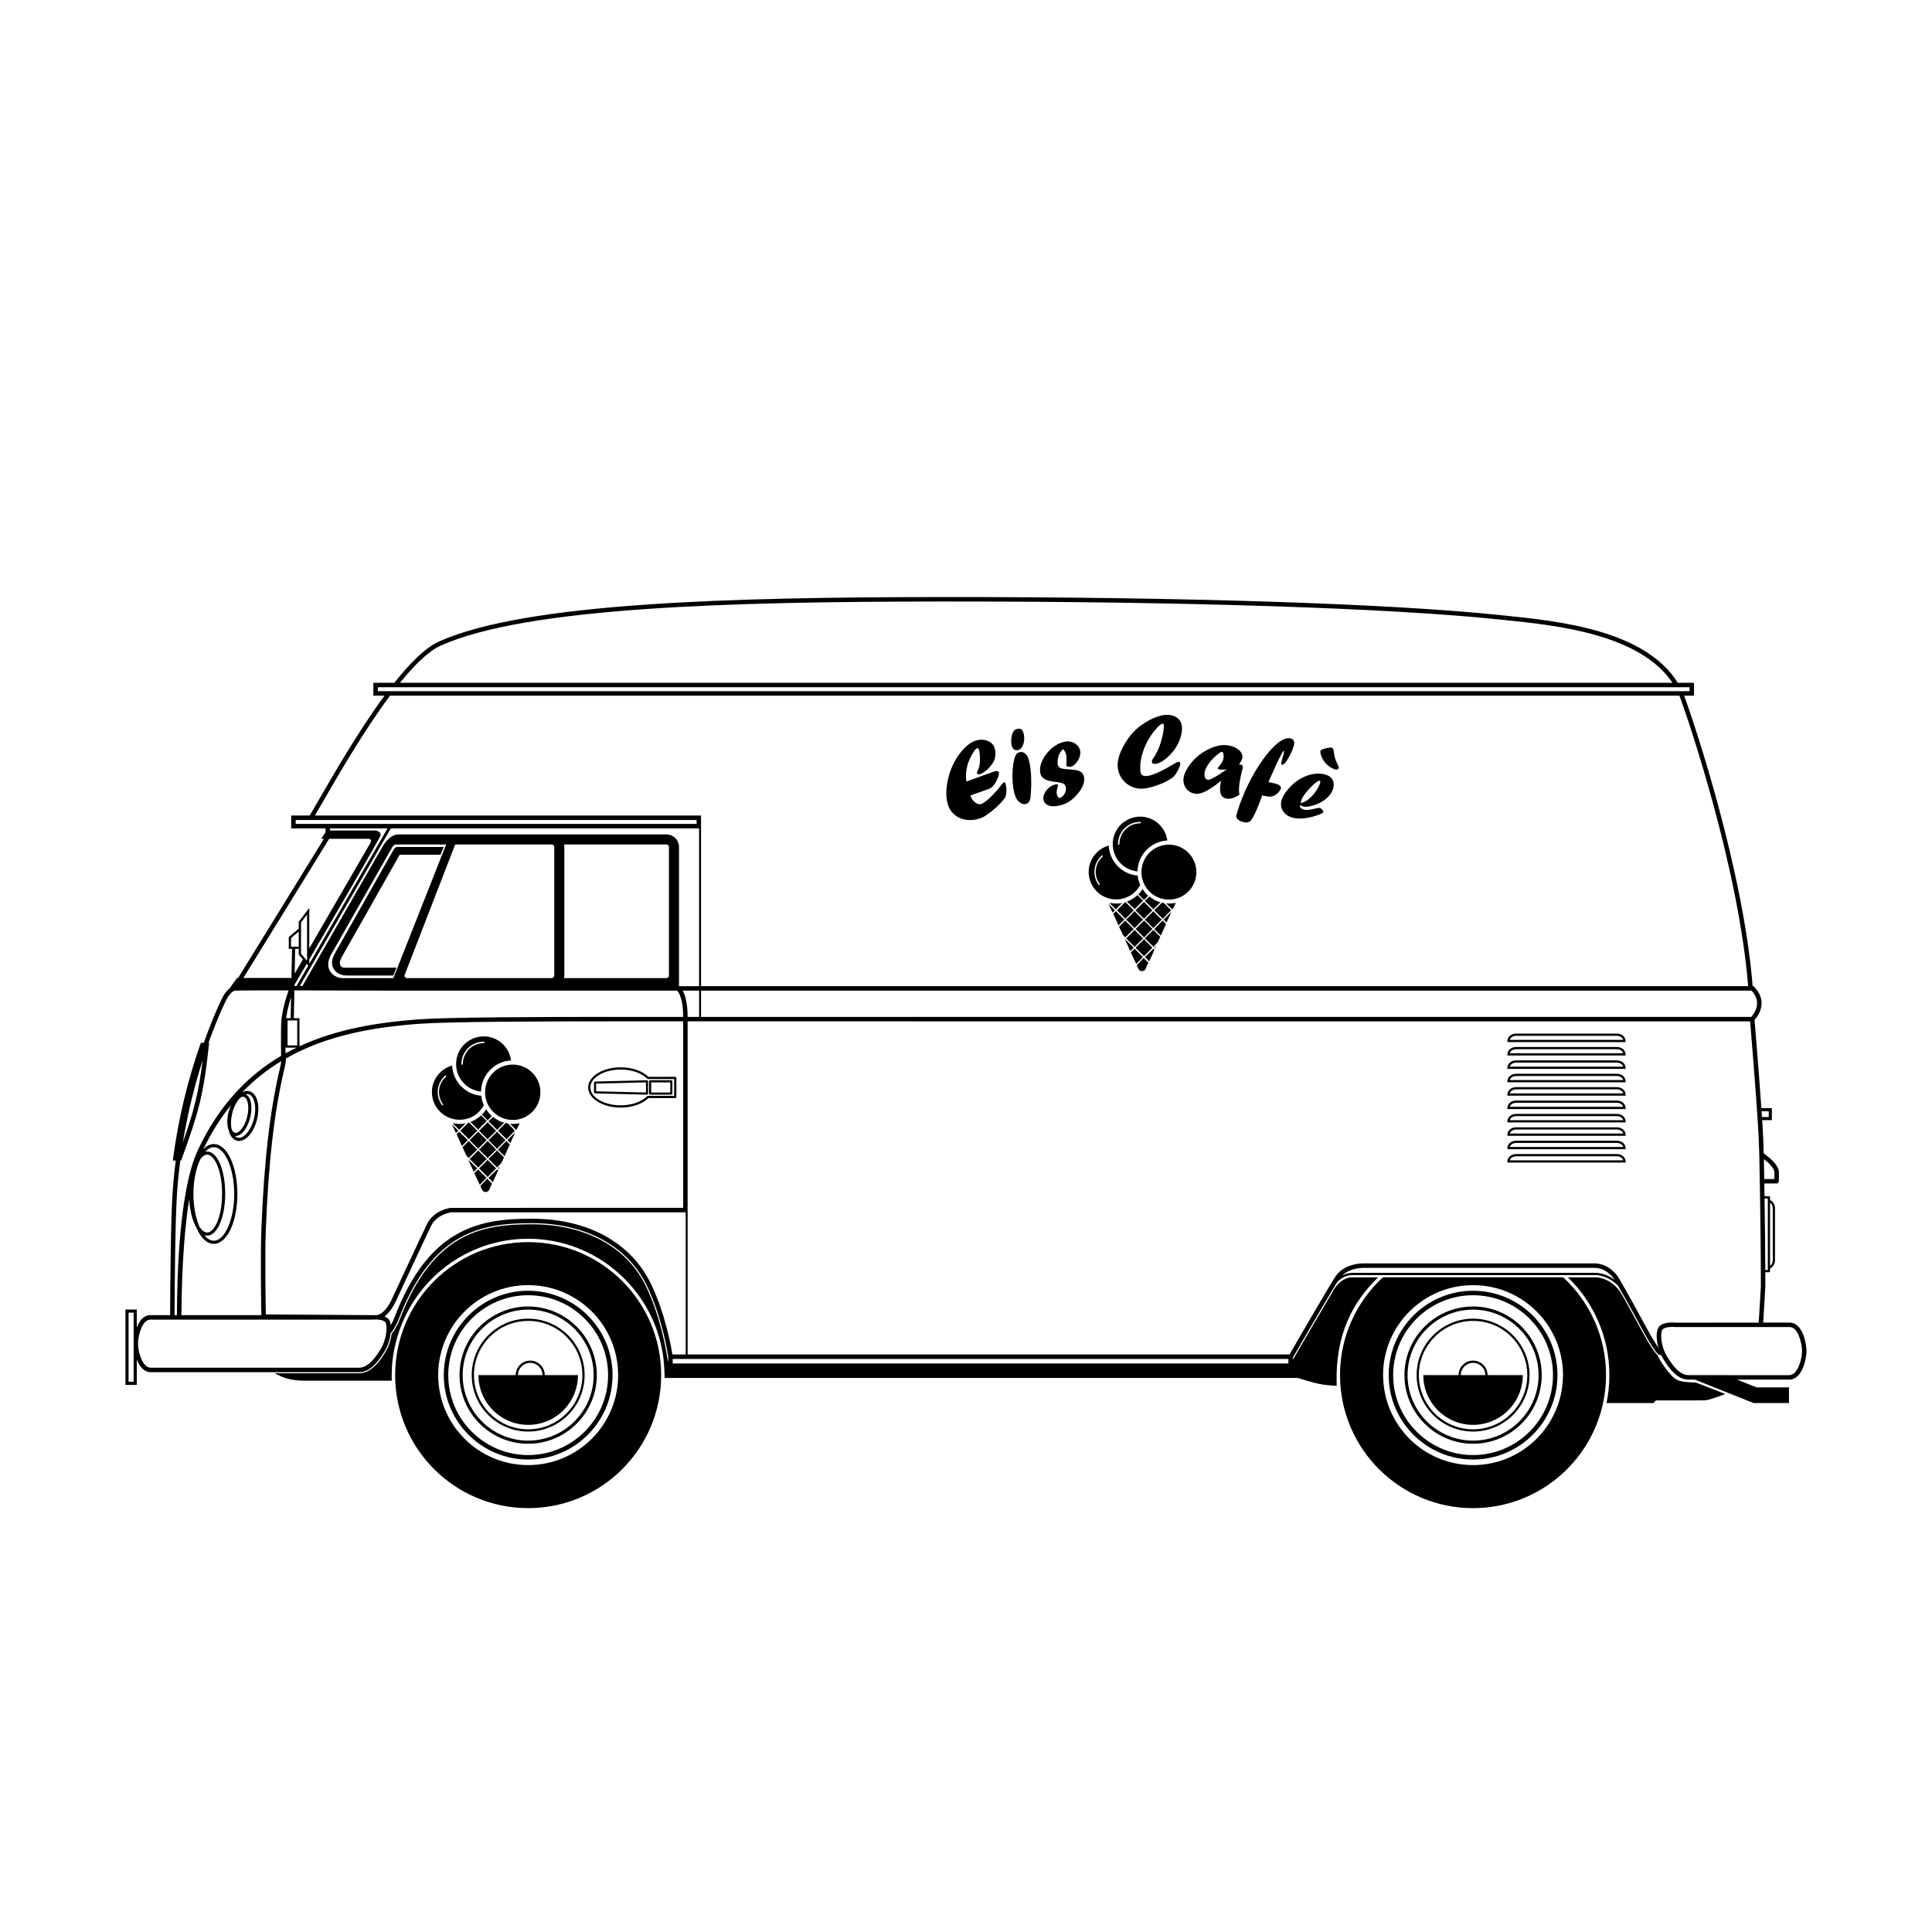 <?xml version="1.0" encoding="UTF-8"?>
<!-- The Best Svg Icon site in the world: iconSvg.co, Visit us! https://iconsvg.co -->
<svg fill="#000000" width="800px" height="800px" version="1.1" viewBox="144 144 512 512" xmlns="http://www.w3.org/2000/svg">
 <g>
  <path d="m315.66 430.36c-0.055-0.051-0.125-0.066-0.199-0.078l-13.773 0.336c-0.152 0.004-0.27 0.125-0.27 0.277v2.586c0 0.152 0.121 0.273 0.27 0.277l13.773 0.336h0.008c0.074 0 0.141-0.027 0.191-0.078 0.055-0.051 0.082-0.125 0.082-0.199v-3.258c0-0.078-0.031-0.148-0.082-0.199zm-0.469 3.172-13.223-0.324v-2.047l13.223-0.324z"/>
  <path d="m321.91 430.27h-5.629c-0.156 0-0.281 0.125-0.281 0.281v3.258c0 0.156 0.125 0.281 0.281 0.281h5.629c0.156 0 0.281-0.125 0.281-0.281v-3.258c0-0.152-0.125-0.281-0.281-0.281zm-0.281 3.262h-5.062v-2.695h5.062z"/>
  <path d="m322.95 429.37h-7.121c-1.562-1.555-4.356-2.519-7.332-2.519-4.758 0-8.629 2.394-8.629 5.336s3.871 5.336 8.629 5.336c2.981 0 5.773-0.965 7.332-2.519h7.121c0.164 0 0.297-0.133 0.297-0.297v-5.039c0-0.164-0.133-0.297-0.297-0.297zm-0.297 5.039h-6.949c-0.082 0-0.16 0.031-0.215 0.09-1.434 1.496-4.113 2.426-6.992 2.426-4.43 0-8.035-2.125-8.035-4.742 0-2.613 3.606-4.742 8.035-4.742 2.879 0 5.559 0.93 6.992 2.43 0.059 0.059 0.133 0.09 0.215 0.09h6.949z"/>
  <path d="m534.38 530.79c-12.328 0-22.363-10.031-22.363-22.363s10.035-22.363 22.363-22.363c12.332 0 22.363 10.035 22.363 22.363 0 12.332-10.031 22.363-22.363 22.363zm0-43.543c-11.676 0-21.18 9.5-21.18 21.18s9.504 21.18 21.18 21.18c11.68 0 21.18-9.5 21.18-21.18s-9.5-21.18-21.18-21.18z"/>
  <path d="m534.38 526.61c-10.027 0-18.188-8.16-18.188-18.188s8.16-18.188 18.188-18.188c10.031 0 18.188 8.16 18.188 18.188s-8.156 18.188-18.188 18.188zm0-35.543c-9.57 0-17.359 7.785-17.359 17.355s7.785 17.359 17.359 17.359c9.57 0 17.359-7.785 17.359-17.359 0-9.57-7.789-17.355-17.359-17.355z"/>
  <path d="m534.38 523.38c-8.246 0-14.961-6.711-14.961-14.961 0-8.246 6.711-14.961 14.961-14.961s14.961 6.711 14.961 14.961-6.711 14.961-14.961 14.961zm0-29.328c-7.922 0-14.367 6.445-14.367 14.367s6.445 14.367 14.367 14.367 14.367-6.445 14.367-14.367-6.445-14.367-14.367-14.367z"/>
  <path d="m283.97 473.17c-19.469 0-35.25 15.781-35.25 35.25s15.781 35.25 35.25 35.25 35.25-15.781 35.25-35.25c0.004-19.469-15.777-35.25-35.25-35.25zm0 59.094c-13.168 0-23.844-10.676-23.844-23.844s10.676-23.844 23.844-23.844 23.844 10.676 23.844 23.844c0.004 13.168-10.672 23.844-23.844 23.844z"/>
  <path d="m283.97 530.79c-12.328 0-22.363-10.035-22.363-22.363 0-12.332 10.035-22.363 22.363-22.363 12.332 0 22.363 10.031 22.363 22.363 0.004 12.332-10.027 22.363-22.363 22.363zm0-43.543c-11.676 0-21.18 9.5-21.18 21.18s9.504 21.18 21.18 21.18c11.68 0 21.18-9.5 21.18-21.18s-9.496-21.18-21.18-21.18z"/>
  <path d="m283.97 526.61c-10.027 0-18.188-8.16-18.188-18.188s8.16-18.188 18.188-18.188c10.031 0 18.188 8.16 18.188 18.188 0.004 10.027-8.156 18.188-18.188 18.188zm0-35.547c-9.57 0-17.359 7.785-17.359 17.359 0 9.57 7.785 17.359 17.359 17.359 9.57 0 17.359-7.785 17.359-17.359 0-9.57-7.785-17.359-17.359-17.359z"/>
  <path d="m283.97 523.38c-8.246 0-14.961-6.711-14.961-14.961s6.711-14.961 14.961-14.961 14.961 6.711 14.961 14.961c0 8.246-6.707 14.961-14.961 14.961zm0-29.328c-7.922 0-14.367 6.445-14.367 14.367s6.445 14.367 14.367 14.367 14.367-6.445 14.367-14.367-6.441-14.367-14.367-14.367z"/>
  <path d="m558.25 482.5h-47.762c-6.988 6.441-11.371 15.668-11.371 25.922 0 0.16 0.008 0.316 0.012 0.473 0.254 19.25 15.93 34.777 35.238 34.777 16.934 0 31.074-11.945 34.469-27.863 0.508-2.383 0.781-4.852 0.781-7.387 0.004-10.254-4.375-19.48-11.367-25.922zm-23.879 49.766c-13.012 0-23.566-10.422-23.82-23.371-0.004-0.16-0.023-0.312-0.023-0.473 0-13.168 10.676-23.844 23.844-23.844s23.844 10.676 23.844 23.844c0 0.16-0.02 0.316-0.023 0.473-0.254 12.949-10.809 23.371-23.82 23.371z"/>
  <path d="m593.47 510.4s-3.457-0.047-4.742-0.594c-1.281-0.543-2.023-1.625-2.023-1.625-1.055-1.074-1.953-2.406-2.758-3.727-0.234-0.383-0.453-0.812-0.676-1.34-0.684-0.562-1.945-2.293-4.805-7.598-0.984-1.832-1.895-3.488-2.711-4.961l-0.113-0.207c-0.863-1.59-1.445-2.598-1.879-3.352l-0.457-0.777c-2.664-3.59-6.027-3.707-6.172-3.707h-7.625c6.773 6.574 10.996 15.762 10.996 25.922 0 2.531-0.266 5-0.762 7.387h12.414l0.691-0.691h3.852v-0.012c2.957 0.012 8.141 0.023 9.082-0.008 1.332-0.047 5.43-1.688 5.43-1.688z"/>
  <path d="m406.09 353.06-4.91 1.746 0.121 0.336c0.234 0.652 0.637 1.18 1.207 1.574 0.566 0.398 1.082 0.512 1.539 0.348 0.465-0.168 1.074-0.582 1.836-1.242 0.758-0.66 1.586-1.508 2.484-2.555l0.367-0.453c0.258-0.297 0.43-0.508 0.516-0.641 0.406-0.523 0.68-0.809 0.816-0.855 0.16-0.059 0.293 0.059 0.402 0.355 0.117 0.324 0.191 0.711 0.223 1.164s0.027 0.902-0.016 1.348-0.125 0.781-0.242 1.008c-0.344 0.641-1.035 1.453-2.082 2.438-1.039 0.984-2.144 1.859-3.301 2.621-0.402 0.246-0.773 0.434-1.133 0.562-1.227 0.445-2.438 0.602-3.637 0.469-1.195-0.129-2.231-0.527-3.102-1.191-0.875-0.668-1.504-1.531-1.891-2.598-0.316-0.875-0.484-1.91-0.5-3.102-0.016-1.191 0.121-2.43 0.402-3.723s0.684-2.519 1.207-3.68c0.457-1.016 1.016-1.992 1.691-2.93 0.672-0.938 1.371-1.727 2.098-2.363s1.445-1.086 2.152-1.34c1.109-0.402 2.176-0.43 3.195-0.086 1.02 0.344 1.695 0.965 2.019 1.859 0.141 0.395 0.223 0.848 0.25 1.367 0.023 0.52-0.02 0.992-0.133 1.43-0.117 0.469-0.355 0.969-0.719 1.504s-0.805 1.047-1.332 1.531c-0.637 0.562-1.219 0.941-1.746 1.133s-0.836 0.156-0.934-0.102c-0.055-0.152 0.008-0.441 0.184-0.871 0.219-0.402 0.387-0.91 0.5-1.516 0.094-0.633 0.121-1.344 0.074-2.141-0.043-0.793-0.137-1.391-0.285-1.797-0.121-0.332-0.277-0.461-0.473-0.391-0.316 0.113-0.754 0.664-1.32 1.648-0.566 0.984-0.965 1.898-1.195 2.742-0.223 0.789-0.359 1.559-0.41 2.312-0.055 0.754-0.016 1.461 0.113 2.125l7.172-2.594c0.785-0.285 1.254-0.227 1.402 0.176 0.137 0.375-0.082 1.148-0.652 2.316-0.582 1.109-1.234 1.793-1.961 2.055z"/>
  <path d="m413.81 342.77c-0.871 0.199-1.441-0.207-1.707-1.223-0.133-0.508-0.16-1.125-0.082-1.863 0.078-0.734 0.234-1.305 0.473-1.711 0.121-0.219 0.254-0.387 0.406-0.504s0.359-0.211 0.625-0.281c0.461-0.121 0.828-0.098 1.105 0.074 0.273 0.168 0.48 0.516 0.621 1.043 0.172 0.652 0.219 1.305 0.148 1.945-0.074 0.645-0.25 1.199-0.531 1.66-0.281 0.465-0.621 0.746-1.02 0.848zm1.977 14.32c-0.422 0.082-0.848-0.008-1.281-0.27-0.434-0.277-0.781-0.613-1.035-1.004s-0.469-0.93-0.652-1.609c-0.398-1.52-0.562-3.309-0.496-5.371 0.066-2.059 0.348-3.613 0.84-4.656 0.191-0.434 0.543-0.719 1.047-0.848 0.535-0.141 1.031-0.008 1.484 0.395 0.453 0.402 0.785 1 0.992 1.793 0.305 1.168 0.496 2.586 0.57 4.242 0.074 1.66 0.031 3.414-0.137 5.269-0.059 0.742-0.234 1.285-0.52 1.613-0.203 0.211-0.465 0.359-0.781 0.441z"/>
  <path d="m424.71 355.51c0.547-0.125 1.004-0.488 1.367-1.078 0.363-0.594 0.492-1.188 0.383-1.789-0.074-0.414-0.27-0.715-0.582-0.91-0.344-0.238-1.047-0.41-2.109-0.508-1.57-0.164-2.625-0.473-3.168-0.93-0.5-0.355-0.805-0.836-0.91-1.434-0.191-1.078 0.004-2.227 0.594-3.445s1.434-2.281 2.531-3.188c1.094-0.906 2.262-1.469 3.5-1.691 0.598-0.109 1.188-0.066 1.762 0.121s1.059 0.484 1.453 0.895c0.391 0.406 0.637 0.887 0.734 1.43 0.094 0.535 0.023 1.117-0.211 1.75-0.234 0.633-0.574 1.184-1.02 1.652-0.441 0.469-0.895 0.746-1.355 0.828-0.262 0.047-0.496 0.031-0.711-0.047-0.215-0.078-0.332-0.184-0.355-0.312-0.023-0.133-0.02-0.328 0.008-0.598 0.062-0.844 0.039-1.562-0.066-2.164-0.105-0.59-0.383-1.117-0.832-1.578-0.402 0.398-0.656 0.707-0.766 0.918-0.281 0.477-0.477 0.992-0.578 1.555-0.121 0.574-0.137 1.098-0.055 1.574 0.059 0.336 0.184 0.594 0.375 0.766 0.191 0.172 0.473 0.297 0.852 0.375 0.375 0.078 0.938 0.137 1.68 0.18 1.242 0.078 2.133 0.211 2.664 0.395 0.125 0.047 0.324 0.152 0.594 0.316 0.422 0.32 0.691 0.785 0.801 1.395 0.117 0.648 0.031 1.336-0.254 2.07-0.285 0.734-0.785 1.527-1.504 2.379-0.766 0.918-1.562 1.625-2.394 2.109-0.832 0.488-1.785 0.828-2.863 1.02-1.043 0.188-1.895 0.125-2.562-0.18-0.668-0.309-1.066-0.816-1.195-1.527-0.09-0.508 0.016-1.055 0.316-1.645 0.301-0.59 0.715-1.102 1.242-1.535 0.527-0.434 1.074-0.699 1.633-0.801 0.422-0.074 0.652-0.02 0.684 0.168 0.016 0.094-0.02 0.258-0.098 0.496-0.25 0.723-0.324 1.359-0.223 1.91 0.074 0.406 0.285 0.754 0.641 1.059z"/>
  <path d="m450.93 342.64c0.398-0.941 0.742-2 1.035-3.18 0.293-1.18 0.453-2.152 0.473-2.922 0.016-0.504-0.098-0.762-0.336-0.766-0.219-0.008-0.625 0.273-1.223 0.836-0.895 0.91-1.691 1.961-2.402 3.156-0.707 1.195-1.262 2.422-1.656 3.68-0.398 1.258-0.613 2.488-0.645 3.695-0.023 0.953 0.059 1.605 0.254 1.965 0.195 0.359 0.574 0.543 1.148 0.559 0.496 0.012 1.113-0.105 1.852-0.363 1.676-0.613 3.449-1.5 5.332-2.668 0.832-0.5 1.359-0.75 1.578-0.742 0.312 0.008 0.465 0.168 0.457 0.484l-0.004 0.027c-0.059 0.426-0.219 0.91-0.48 1.445-0.523 1.035-0.969 1.707-1.344 2.019-0.621 0.527-1.473 1.035-2.551 1.531-1.074 0.492-2.172 0.895-3.297 1.195-1.125 0.301-2.062 0.445-2.812 0.422-0.863-0.023-1.68-0.211-2.441-0.559-0.762-0.348-1.422-0.82-1.977-1.406-0.555-0.586-0.984-1.266-1.285-2.035-0.305-0.77-0.441-1.59-0.418-2.453 0.02-0.656 0.141-1.363 0.371-2.125 0.23-0.762 0.555-1.555 0.98-2.379 0.422-0.824 0.898-1.598 1.422-2.32 0.309-0.43 0.625-0.84 0.957-1.23 0.332-0.391 0.691-0.77 1.086-1.141s0.828-0.727 1.293-1.066c0.469-0.34 0.895-0.625 1.281-0.863 0.68-0.43 1.379-0.801 2.102-1.113 0.723-0.312 1.391-0.543 2.004-0.688 0.613-0.145 1.172-0.211 1.68-0.199 1.246 0.035 2.211 0.387 2.898 1.051 0.684 0.668 1.012 1.57 0.984 2.715-0.031 1.199-0.363 2.445-0.988 3.738-0.625 1.293-1.445 2.414-2.449 3.367-0.695 0.676-1.383 1.207-2.059 1.586-0.68 0.383-1.285 0.566-1.816 0.551-0.465-0.012-0.691-0.242-0.68-0.691 0.004-0.207 0.141-0.496 0.41-0.863 0.379-0.5 0.801-1.25 1.266-2.25z"/>
  <path d="m467.61 350.95-0.008 0.055-0.047-0.066c-1.055 0.867-2 1.562-2.84 2.086-0.844 0.523-1.598 0.895-2.273 1.113-0.672 0.219-1.266 0.281-1.781 0.191-1.047-0.184-1.855-0.691-2.414-1.516-0.559-0.824-0.746-1.773-0.555-2.856 0.121-0.664 0.43-1.422 0.926-2.273 0.496-0.848 1.121-1.656 1.863-2.426 1.238-1.25 2.691-2.242 4.356-2.969 1.719-0.75 3.289-0.996 4.715-0.746 1.203 0.211 2.144 0.633 2.832 1.262 0.684 0.629 0.965 1.32 0.832 2.07-0.098 0.555-0.395 1.105-0.887 1.656 0.508 0.09 0.816 0.199 0.93 0.332 0.113 0.133 0.133 0.395 0.062 0.789 0.008-0.039-0.051 0.148-0.172 0.562-0.219 0.918-0.402 1.781-0.547 2.586-0.074 0.422-0.125 0.742-0.156 0.961-0.027 0.219-0.055 0.469-0.074 0.758-0.02 0.285-0.031 0.516-0.035 0.691-0.004 0.453 0.043 0.914 0.133 1.375-0.66 0.453-1.27 0.766-1.832 0.93-0.562 0.168-1.109 0.203-1.645 0.109-1.445-0.258-1.949-1.594-1.523-4.012 0.047-0.289 0.094-0.508 0.141-0.664zm1.414-3.07-0.281 0.039c-0.711 0.066-1.211 0.074-1.512 0.02-0.367-0.066-0.531-0.191-0.496-0.379 0.012-0.066 0.117-0.227 0.316-0.48 0.668-0.703 1.062-1.406 1.188-2.109 0.074-0.402 0.066-0.785-0.016-1.141-0.082-0.359-0.207-0.551-0.375-0.582-0.152-0.027-0.406 0.094-0.773 0.355-1.043 0.793-1.902 1.641-2.59 2.543-0.688 0.902-1.102 1.742-1.238 2.519-0.09 0.516-0.062 0.961 0.09 1.336 0.152 0.375 0.383 0.59 0.707 0.648 0.27 0.047 0.832-0.152 1.68-0.602s1.82-1.07 2.922-1.863l0.434-0.242z"/>
  <path d="m478.49 354.79-0.246 0.746c-0.66 1.781-1.258 3.215-1.793 4.297-0.535 1.086-0.969 1.719-1.297 1.898-0.457 0.273-1.055 0.301-1.797 0.086-0.793-0.23-1.32-0.555-1.574-0.969-0.09-0.195-0.141-0.363-0.148-0.504-0.008-0.141 0.035-0.383 0.133-0.719l0.035-0.125 0.086-0.301c0.777-2.559 1.781-5.07 3-7.527 1.223-2.461 2.535-4.644 3.926-6.555 1.391-1.91 2.727-3.356 4.004-4.336 1.281-0.98 2.371-1.34 3.277-1.074 0.41 0.121 0.68 0.348 0.801 0.688 0.125 0.34 0.113 0.77-0.043 1.289-0.227 0.777-0.547 1.578-0.969 2.402-0.418 0.824-0.824 1.477-1.219 1.957s-0.711 0.688-0.945 0.617c-0.219-0.062-0.219-0.48 0.008-1.25l0.074-0.258 0.047-0.164c0.223-0.77 0.355-1.273 0.391-1.52 0.039-0.246 0.016-0.426-0.07-0.543-0.16 0.172-0.297 0.387-0.422 0.637-0.543 1.031-1.012 1.969-1.41 2.816-0.395 0.848-1.023 2.223-1.883 4.137-0.043 0.105-0.09 0.227-0.152 0.359-0.059 0.133-0.105 0.25-0.148 0.359l0.191 0.055c0.113 0.023 0.215 0.047 0.309 0.066s0.234 0.062 0.43 0.117c0.363 0.055 0.68 0.125 0.957 0.203 1.09 0.32 1.555 0.762 1.387 1.328-0.086 0.293-0.293 0.617-0.621 0.973-0.324 0.355-0.672 0.629-1.035 0.82-0.363 0.191-0.746 0.297-1.145 0.312-0.395 0.02-0.941-0.051-1.633-0.203-0.145-0.043-0.25-0.07-0.309-0.082-0.051-0.008-0.121-0.02-0.195-0.035z"/>
  <path d="m488.54 357.27c-0.113 0.57 0.125 0.969 0.723 1.203 0.664 0.262 1.68 0.215 3.051-0.145 0.797-0.207 1.305-0.27 1.516-0.184 0.266 0.105 0.484 0.273 0.66 0.508 0.172 0.234 0.23 0.426 0.172 0.574-0.066 0.16-0.273 0.316-0.633 0.473-0.656 0.281-1.375 0.531-2.164 0.734-0.785 0.203-1.523 0.348-2.207 0.418-0.684 0.074-1.344 0.082-1.977 0.031-0.637-0.051-1.176-0.164-1.617-0.34-1.105-0.438-1.867-1.102-2.281-2-0.414-0.895-0.414-1.871 0.004-2.926 0.32-0.805 0.855-1.648 1.605-2.523s1.598-1.641 2.543-2.289c1.109-0.762 2.309-1.285 3.598-1.574 1.586-0.336 2.957-0.277 4.109 0.176 0.832 0.328 1.383 0.852 1.648 1.562 0.266 0.715 0.215 1.531-0.148 2.453-0.281 0.719-0.77 1.391-1.453 2.023-0.684 0.629-1.535 1.16-2.555 1.586-0.84 0.363-1.613 0.598-2.328 0.707-0.715 0.109-1.285 0.074-1.723-0.098-0.199-0.066-0.379-0.195-0.543-0.371zm0.141-0.438c0.516-0.113 0.934-0.266 1.254-0.457 0.695-0.391 1.32-0.906 1.871-1.551 0.395-0.406 0.77-0.887 1.121-1.445 0.355-0.559 0.633-1.098 0.84-1.621 0.191-0.488 0.188-0.77-0.016-0.852-0.285-0.113-0.965 0.34-2.043 1.359-0.645 0.617-1.219 1.258-1.73 1.918-0.516 0.664-0.875 1.266-1.09 1.805-0.07 0.191-0.141 0.473-0.207 0.844zm8.27-14.672c0.168 0.066 0.293 0.191 0.375 0.371 0.082 0.18 0.145 0.48 0.184 0.895 0.082 0.883 0.32 1.75 0.707 2.598 0.047 0.113 0.098 0.211 0.145 0.301s0.094 0.199 0.148 0.32c0.129 0.215 0.215 0.391 0.254 0.527 0.039 0.137 0.027 0.277-0.027 0.418-0.156 0.398-0.562 0.469-1.219 0.211-1.48-0.586-2.551-1.617-3.215-3.098-0.176-0.406-0.293-0.77-0.355-1.086-0.059-0.316-0.059-0.547 0-0.699 0.039-0.098 0.227-0.211 0.566-0.344 0.34-0.133 0.734-0.25 1.184-0.348 0.621-0.125 1.039-0.148 1.254-0.066z"/>
  <path d="m275.71 448.42-2.254-2.254 2.254-2.254 2.254 2.254z"/>
  <path d="m275.48 448.65-2.254 2.254-2.254-2.254 2.254-2.254z"/>
  <path d="m268.47 451.15 2.25-2.25 2.254 2.25-2.25 2.25z"/>
  <path d="m273.46 441.14 2.266 2.269 1.883-1.883c-1.109-0.289-2.074-0.82-2.941-1.543z"/>
  <path d="m265.69 443.89-0.676 0.723 1.398 3.09 1.547-1.543z"/>
  <path d="m263.76 441.96 1.062 2.316 0.625-0.629z"/>
  <path d="m270.47 448.66-2.269-2.269-1.637 1.641 1.059 2.223 0.578 0.625z"/>
  <path d="m270.7 448.41-2.254-2.254 2.254-2.254 2.254 2.254z"/>
  <path d="m273.22 445.91-2.25-2.254 2.254-2.25 2.25 2.254z"/>
  <path d="m268.68 441.33 2.027 2.023 2.269-2.266-1.496-1.496c-0.82 0.773-1.789 1.352-2.801 1.738z"/>
  <path d="m270.47 443.64-2.172-2.172c-0.047 0-0.145 0.047-0.191 0.047l-2.121 2.121 2.266 2.269z"/>
  <path d="m263.95 441.67 1.738 1.738 1.688-1.691c-0.531 0.098-1.062 0.145-1.641 0.145s-1.203-0.098-1.785-0.191z"/>
  <path d="m272.83 438c-0.336 0.48-0.672 0.965-1.109 1.402l1.496 1.496 1.113-1.113c-0.582-0.531-1.062-1.16-1.5-1.785z"/>
  <path d="m273.46 451.12 2.266 2.266 1.16-1.203 0.676-1.449-1.836-1.836z"/>
  <path d="m280.46 443.64-1.883-1.93c-0.191-0.047-0.387-0.047-0.578-0.094l-2.027 2.023 2.269 2.269z"/>
  <path d="m271.29 458.31 0.434 0.965c0.191 0.387 0.531 0.625 0.965 0.625s0.77-0.242 0.965-0.625l0.723-1.641-1.254-1.254z"/>
  <path d="m279.25 446.93 1.305-2.894-2.074 2.125z"/>
  <path d="m275.97 448.66 1.738 1.738 1.398-3.09-0.918-0.918z"/>
  <path d="m279.16 441.81 1.594 1.594 0.289-0.289 0.676-1.449c-0.578 0.098-1.16 0.191-1.738 0.191-0.34 0-0.582-0.047-0.82-0.047z"/>
  <path d="m276.16 453.83 0.289-0.676-0.484 0.48z"/>
  <path d="m273.46 456.14 1.16 1.156 1.398-3.137-0.293-0.242z"/>
  <path d="m270.71 453.92-1.016 0.965 1.449 3.09 1.785-1.832z"/>
  <path d="m273.22 455.9-2.254-2.254 2.254-2.254 2.254 2.254z"/>
  <path d="m268.2 451.41-0.047 0.047 1.398 3.09 0.918-0.918z"/>
  <path d="m272.21 436.89c-0.336-0.77-0.578-1.641-0.676-2.508-4.199-0.336-7.527-3.762-7.719-8.012-3.086 0.867-5.356 3.715-5.356 7.043 0 4.051 3.281 7.332 7.332 7.332 2.797 0.008 5.211-1.539 6.418-3.856zm-9.988-7.57c-1.207 1.012-1.883 2.508-1.883 4.102 0 1.156 0.387 2.269 1.062 3.234 0.047 0.098 0.047 0.191-0.047 0.242-0.047 0-0.047 0.047-0.098 0.047-0.047 0-0.098-0.047-0.145-0.098-0.723-1.012-1.113-2.172-1.113-3.426 0-1.691 0.723-3.281 1.98-4.391 0.098-0.047 0.191-0.047 0.242 0 0.047 0.141 0.047 0.238 0 0.289z"/>
  <path d="m271.48 433.27c0.098-4.441 3.57-8.012 7.961-8.25-0.484-3.57-3.523-6.367-7.238-6.367-4.051 0-7.332 3.281-7.332 7.332 0 3.812 2.894 6.949 6.609 7.285zm-5.016-7.094c-0.098 0-0.191-0.094-0.191-0.191 0-3.281 2.652-5.934 5.934-5.934 0.098 0 0.195 0.098 0.195 0.191s-0.098 0.191-0.195 0.191c-3.086 0-5.547 2.508-5.547 5.551 0 0.098-0.098 0.191-0.195 0.191z"/>
  <path d="m279.88 426.13c-4.055 0-7.336 3.281-7.336 7.336 0 4.051 3.281 7.336 7.336 7.336 4.051 0 7.336-3.281 7.336-7.336-0.004-4.055-3.285-7.336-7.336-7.336z"/>
  <path d="m449.64 389.96-2.234-2.234 2.234-2.234 2.234 2.234z"/>
  <path d="m449.42 390.19-2.234 2.234-2.234-2.234 2.234-2.234z"/>
  <path d="m442.45 392.69 2.234-2.234 2.234 2.234-2.234 2.234z"/>
  <path d="m447.41 382.73 2.25 2.25 1.867-1.867c-1.102-0.289-2.059-0.812-2.922-1.531z"/>
  <path d="m439.7 385.46-0.668 0.719 1.387 3.066 1.535-1.535z"/>
  <path d="m437.78 383.55 1.051 2.297 0.625-0.621z"/>
  <path d="m444.44 390.21-2.25-2.25-1.629 1.629 1.055 2.199 0.574 0.625z"/>
  <path d="m444.67 389.95-2.234-2.238 2.234-2.234 2.234 2.238z"/>
  <path d="m447.16 387.47-2.234-2.234 2.234-2.234 2.234 2.234z"/>
  <path d="m442.66 382.93 2.012 2.012 2.25-2.25-1.484-1.484c-0.812 0.766-1.77 1.34-2.777 1.723z"/>
  <path d="m444.44 385.23-2.152-2.152c-0.047 0-0.145 0.047-0.191 0.047l-2.109 2.106 2.25 2.25z"/>
  <path d="m437.97 383.26 1.723 1.723 1.676-1.676c-0.523 0.098-1.055 0.145-1.625 0.145-0.574 0-1.199-0.094-1.773-0.191z"/>
  <path d="m446.79 379.62c-0.336 0.48-0.668 0.957-1.102 1.391l1.484 1.484 1.102-1.102c-0.574-0.527-1.055-1.148-1.484-1.773z"/>
  <path d="m447.41 392.65 2.254 2.25 1.145-1.195 0.672-1.438-1.816-1.82z"/>
  <path d="m454.35 385.23-1.867-1.914c-0.191-0.047-0.383-0.047-0.574-0.098l-2.012 2.012 2.25 2.25z"/>
  <path d="m445.25 399.79 0.43 0.957c0.191 0.383 0.527 0.621 0.957 0.621s0.766-0.238 0.957-0.621l0.719-1.629-1.246-1.242z"/>
  <path d="m453.15 388.48 1.293-2.875-2.059 2.106z"/>
  <path d="m449.9 390.21 1.723 1.723 1.391-3.062-0.91-0.91z"/>
  <path d="m453.06 383.41 1.582 1.582 0.285-0.289 0.672-1.438c-0.574 0.098-1.152 0.191-1.723 0.191-0.336 0-0.578-0.047-0.816-0.047z"/>
  <path d="m450.09 395.33 0.285-0.672-0.477 0.48z"/>
  <path d="m447.41 397.63 1.152 1.148 1.387-3.109-0.285-0.242z"/>
  <path d="m444.68 395.43-1.008 0.957 1.438 3.066 1.773-1.82z"/>
  <path d="m447.17 397.39-2.234-2.234 2.234-2.234 2.234 2.234z"/>
  <path d="m442.19 392.94-0.047 0.047 1.387 3.066 0.91-0.91z"/>
  <path d="m446.16 378.52c-0.336-0.766-0.574-1.629-0.672-2.492-4.168-0.336-7.469-3.734-7.664-7.949-3.062 0.863-5.316 3.688-5.316 6.992 0 4.023 3.258 7.281 7.281 7.281 2.777 0 5.172-1.531 6.371-3.832zm-9.918-7.519c-1.195 1.008-1.867 2.492-1.867 4.07 0 1.148 0.383 2.25 1.055 3.207 0.047 0.098 0.047 0.191-0.047 0.238-0.047 0-0.047 0.047-0.098 0.047-0.047 0-0.094-0.047-0.145-0.098-0.719-1.008-1.102-2.152-1.102-3.398 0-1.68 0.719-3.258 1.961-4.359 0.098-0.047 0.191-0.047 0.242 0 0.051 0.152 0.051 0.246 0 0.293z"/>
  <path d="m445.45 374.93c0.094-4.406 3.543-7.949 7.902-8.191-0.48-3.543-3.496-6.32-7.184-6.32-4.023 0-7.281 3.258-7.281 7.281 0 3.781 2.875 6.894 6.562 7.231zm-4.984-7.043c-0.094 0-0.191-0.098-0.191-0.191 0-3.258 2.633-5.891 5.891-5.891 0.094 0 0.191 0.098 0.191 0.191 0 0.098-0.098 0.191-0.191 0.191-3.066 0-5.508 2.492-5.508 5.508 0 0.098-0.094 0.191-0.191 0.191z"/>
  <path d="m453.77 367.84c-4.023 0-7.277 3.258-7.277 7.281 0 4.023 3.258 7.281 7.277 7.281 4.023 0 7.281-3.258 7.281-7.281 0-4.023-3.254-7.281-7.281-7.281z"/>
  <path d="m538.22 508.42c0-2.121-1.727-3.844-3.848-3.844s-3.844 1.727-3.844 3.844h-9.34c0 7.281 5.902 13.184 13.184 13.184s13.184-5.902 13.184-13.184zm-3.848-3.254c1.793 0 3.254 1.461 3.254 3.254h-6.504c0-1.793 1.457-3.254 3.25-3.254z"/>
  <path d="m288.36 508.42c0-2.121-1.727-3.844-3.848-3.844-2.121 0-3.844 1.727-3.844 3.844h-9.875c0 7.281 5.902 13.184 13.184 13.184s13.184-5.902 13.184-13.184zm-3.848-3.254c1.793 0 3.254 1.461 3.254 3.254h-6.504c0-1.793 1.457-3.254 3.25-3.254z"/>
  <path d="m574.8 452.09h-31.324v-0.297c0-1.082 1.035-1.961 2.312-1.961h26.703c1.273 0 2.312 0.879 2.312 1.961zm-30.691-0.59h30.059c-0.168-0.613-0.859-1.074-1.68-1.074h-26.703c-0.82 0-1.508 0.461-1.676 1.074z"/>
  <path d="m574.8 448.55h-31.324v-0.297c0-1.082 1.035-1.961 2.312-1.961h26.703c1.273 0 2.312 0.883 2.312 1.961zm-30.691-0.59h30.059c-0.168-0.613-0.859-1.074-1.68-1.074h-26.703c-0.82 0-1.508 0.461-1.676 1.074z"/>
  <path d="m574.8 445h-31.324v-0.297c0-1.082 1.035-1.961 2.312-1.961h26.703c1.273 0 2.312 0.879 2.312 1.961zm-30.691-0.594h30.059c-0.168-0.613-0.859-1.074-1.68-1.074h-26.703c-0.82 0-1.508 0.461-1.676 1.074z"/>
  <path d="m574.8 441.45h-31.324v-0.297c0-1.082 1.035-1.961 2.312-1.961h26.703c1.273 0 2.312 0.879 2.312 1.961zm-30.691-0.59h30.059c-0.168-0.613-0.859-1.074-1.68-1.074h-26.703c-0.82 0-1.508 0.461-1.676 1.074z"/>
  <path d="m574.8 437.91h-31.324v-0.297c0-1.082 1.035-1.961 2.312-1.961h26.703c1.273 0 2.312 0.879 2.312 1.961zm-30.691-0.594h30.059c-0.168-0.613-0.859-1.074-1.68-1.074h-26.703c-0.82 0-1.508 0.461-1.676 1.074z"/>
  <path d="m574.8 434.36h-31.324v-0.297c0-1.082 1.035-1.961 2.312-1.961h26.703c1.273 0 2.312 0.879 2.312 1.961zm-30.691-0.594h30.059c-0.168-0.613-0.859-1.074-1.68-1.074h-26.703c-0.82 0-1.508 0.461-1.676 1.074z"/>
  <path d="m574.8 430.82h-31.324v-0.297c0-1.082 1.035-1.961 2.312-1.961h26.703c1.273 0 2.312 0.879 2.312 1.961zm-30.691-0.594h30.059c-0.168-0.613-0.859-1.074-1.68-1.074h-26.703c-0.82 0-1.508 0.461-1.676 1.074z"/>
  <path d="m574.8 427.27h-31.324v-0.297c0-1.082 1.035-1.961 2.312-1.961h26.703c1.273 0 2.312 0.879 2.312 1.961zm-30.691-0.594h30.059c-0.168-0.613-0.859-1.074-1.68-1.074h-26.703c-0.82 0.004-1.508 0.465-1.676 1.074z"/>
  <path d="m574.8 423.72h-31.324v-0.297c0-1.082 1.035-1.961 2.312-1.961h26.703c1.273 0 2.312 0.879 2.312 1.961zm-30.691-0.594h30.059c-0.168-0.613-0.859-1.074-1.68-1.074h-26.703c-0.82 0.004-1.508 0.465-1.676 1.074z"/>
  <path d="m574.8 420.17h-31.324v-0.297c0-1.082 1.035-1.961 2.312-1.961h26.703c1.273 0 2.312 0.879 2.312 1.961zm-30.691-0.59h30.059c-0.168-0.613-0.859-1.074-1.68-1.074h-26.703c-0.82 0-1.508 0.461-1.676 1.074z"/>
  <path d="m618.33 494.5h-7.059l0.562-9.48c0-1.27-0.004-2.562-0.008-3.863h0.961c0.164 0 0.297-0.133 0.297-0.297v-0.695c0.789-0.406 1.312-1.211 1.312-2.191v-13.773c0-0.98-0.523-1.785-1.312-2.191v-0.699c0-0.164-0.133-0.297-0.297-0.297h-1.168c-0.02-1.199-0.035-2.328-0.055-3.379h3.262c0.324 0 0.59-0.262 0.594-0.586 0 0 0.008-1.266 0.004-2.394-0.012-2.102-3.012-4.297-4.012-4.969-0.09-3.019-0.195-5.504-0.316-7.363-0.031-0.48-0.062-0.973-0.094-1.473h2.562v-3.199h-2.781c-0.703-10.078-1.66-21.598-1.812-23.387 0.863-0.867 1.867-2.547 1.867-4.445 0-2.551-1.938-4.266-2.019-4.336l-0.168-0.145h-0.176c-2.481-30.789-15.293-69.238-18.16-76.98h2.613v-3.414h-4.297c-8.695-13.969-31.562-16.34-45.492-17.777l-1.594-0.164c-28.836-3.027-84.266-4.844-148.17-4.777-55.543 0.031-110.11 1.48-133.03 11.777-3.594 1.613-7.707 5.738-11.84 10.945h-5.562v3.414h2.957c-6.875 9.34-13.512 20.852-17.594 27.934-0.855 1.484-1.594 2.762-2.219 3.824h-4.914v3.414h9.113v0.965l-1.156 1.793h0.715l-22.742 36.879h-0.285l-1.848 2.594h0.141c-1.25 0.77-2.043 2.356-2.141 2.566-0.051 0.098-2.305 4.519-4.957 12.023h-0.789l-0.137 0.398c-3.422 9.762-5.844 19.898-7.199 30.137l-0.086 0.668h0.773c-0.348 2.703-0.629 5.496-0.824 8.359-0.488 7.117-0.629 23.559-0.668 32.617h-5.266c-1.793 0-2.906 1.551-3.57 3.269v-4.769h-3v19.984h3v-6.738c0.34 0.863 0.785 1.668 1.355 2.266 0.691 0.727 1.496 1.094 2.383 1.094h55.16c3 0 5.133-2.84 6.824-5.617 0.82-1.348 1.363-3.082 1.562-4.668 1.23-1.551 2.004-3.477 2.137-3.824 8.961-23.418 22.344-25.375 35.285-25.375 14.297 0 25.418 6.062 30.512 16.633 4.133 8.578 5.562 18.336 5.629 18.789v1.48l-0.32-1.633c-0.238-1.547-1.738-10.551-5.574-18.512-5.043-10.465-16.066-16.465-30.246-16.465-12.84 0-26.117 1.945-35.008 25.188-0.137 0.352-0.898 2.258-2.137 3.836-0.215 1.609-0.766 3.344-1.59 4.699-1.137 1.867-3.504 5.758-7.078 5.758h-22.344l-0.012-0.004c1.863 0.969 3.789 1.973 8.109 1.973h22.914s-0.023-1.891 0.035-3.09c0.137-3.137 0.734-6.16 1.617-9.035 4.559-14.738 18.289-25.492 34.504-25.492 18.195 0 33.281 13.52 35.77 31.035 0.129 0.973 0.34 2.887 0.414 5.859h167.86s5.055 1.762 7.977 1.914c0.648 0.078 1.391 0.129 2.254 0.148-0.004-0.156-0.008-0.309-0.012-0.465-0.395-13.031 4.223-21.703 10.996-28.273h-6.852c-3.039 0-4.828 3.094-5.09 3.586l-0.082 0.176c-2.731 4.562-7.16 12.199-9.223 15.766l-0.008 0.016c-0.156 0.266-0.297 0.516-0.422 0.73h0.004l-0.113 0.195 0.004 0.004-0.113 0.191-0.215 0.371h-0.008l-0.484 0.816v-0.574c0.551-0.953 8.977-15.562 11.773-20.055 0.949-0.934 2.289-1.809 3.977-1.809h64.77c0.035 0 2.988 0.094 5.676 2.836 1.18 2.047 3.281 5.75 5.902 10.625 4.144 7.699 4.863 7.719 5.25 7.719 0.012-0.004 0.027 0 0.043 0h0.207c0.148 0.312 0.305 0.617 0.48 0.902 1.691 2.777 3.824 5.617 6.824 5.617h1.645l15.547 6.203h9.383v-4.148h-8.59l-5.152-2.055h13.797c0.887 0 1.691-0.371 2.383-1.098 1.641-1.719 2.281-5.094 2.195-6.832-0.082-1.859-1.082-7.18-4.406-7.18zm-5.246-31.801c0.445 0.336 0.719 0.863 0.719 1.504v13.773c0 0.637-0.273 1.168-0.719 1.504zm-0.594-1.09v18.957h-0.668c-0.027-6.629-0.113-13.445-0.195-18.957zm1.746-6.945c0.004 0.637 0.004 1.32 0 1.789h-2.691c-0.043-2.34-0.074-4.172-0.098-5.285 1.32 1 2.781 2.441 2.789 3.496zm-434.82 44.848c-0.004 0.066-0.012 0.137-0.016 0.195-0.012 0.246-0.004 0.531 0.016 0.836v9.641h-1.344v-18.328h1.344zm433.32-61.027v1.539h-1.793c-0.035-0.508-0.07-1.02-0.105-1.539zm-3.086-28.66c0 1.648-0.961 3.047-1.527 3.613l0.047 0.047h-278.38v-6.961h278.4c0.398 0.414 1.461 1.668 1.461 3.301zm-348.82-94.746c22.719-10.203 77.129-11.641 132.54-11.672 63.887-0.066 119.25 1.746 148.05 4.769l1.598 0.164c13.488 1.395 35.52 3.676 44.211 16.602h-337.23c3.812-4.711 7.562-8.398 10.828-9.863zm-15.566 12.094h-1.137v-1.047h347.62v1.047zm-15.93 29.711c4.172-7.238 11.035-19.148 18.02-28.523h341.7c2.434 6.398 15.688 45.645 18.23 76.98h-277.5v-45.227l-102.33 0.004c0.551-0.941 1.176-2.019 1.875-3.234zm-6.977 5.465v-1.047h106.25v1.047zm-9.094 130.18h-21.168c0.023-7.438 0.348-20.172 2.047-30.711 0.172 3.07 0.863 5.707 1.867 7.445 1.133 2.691 2.785 4.371 4.66 4.371 3.496 0 6.234-5.809 6.234-13.223 0-7.414-2.738-13.223-6.234-13.223-1.012 0-1.957 0.5-2.797 1.375 2.164-4.484 4.633-8.363 7.34-11.711-0.262 0.57-0.488 1.199-0.656 1.875-0.359 1.438-0.422 2.863-0.188 4.016 0.059 0.281 0.137 0.527 0.23 0.762 0.348 1.469 1.102 2.527 2.195 2.797 0.176 0.043 0.363 0.066 0.551 0.066 1.941 0 3.949-2.402 4.773-5.715 0.914-3.68 0.012-6.969-2.059-7.481-0.613-0.152-1.258-0.027-1.883 0.316 3.211-3.34 6.695-6.059 10.367-8.285-0.047 0.438-0.141 0.992-0.316 1.723-2.664 11.121-4.238 24.68-4.953 42.672-0.289 7.191-0.059 20.445-0.012 22.93zm-14.371-42.539c1.914 0 3.969 4.148 3.969 10.32s-2.051 10.32-3.969 10.32c-0.703 0-1.422-0.562-2.055-1.574-0.969-2.254-1.574-5.32-1.574-8.648 0-3.656 0.734-6.996 1.875-9.285 0.555-0.73 1.16-1.133 1.754-1.133zm-0.492-0.773c0.695-0.762 1.461-1.203 2.266-1.203 2.93 0 5.406 5.676 5.406 12.395s-2.477 12.395-5.406 12.395c-0.902 0-1.762-0.543-2.519-1.484 0.242 0.086 0.488 0.141 0.742 0.141 2.691 0 4.797-4.898 4.797-11.148 0-6.254-2.106-11.148-4.797-11.148-0.164 0-0.328 0.02-0.488 0.055zm10.703-15.211c0.133-0.031 0.27-0.07 0.402-0.07 0.121 0 0.234 0.016 0.348 0.043 1.562 0.387 2.231 3.356 1.453 6.477-0.766 3.078-2.769 5.43-4.316 5.043-0.277-0.07-0.52-0.246-0.734-0.465 0.066 0.008 0.129 0.023 0.195 0.023 1.531 0 3.152-2.062 3.856-4.902 0.73-2.922 0.188-5.496-1.203-6.148zm0.402 5.949c-0.703 2.832-2.277 4.5-3.254 4.246-0.355-0.086-0.656-0.43-0.867-0.961-0.258-1.176-0.227-2.68 0.156-4.223 0.418-1.695 1.207-3.156 2.094-4.074 0.273-0.191 0.543-0.289 0.777-0.289 0.07 0 0.137 0.008 0.203 0.023 0.98 0.246 1.586 2.473 0.891 5.277zm4.949 29.688c0.711-17.91 2.273-31.398 4.922-42.441 0.305-1.27 0.395-2.129 0.402-2.707 10.988-6.269 23.527-8.309 35.402-9.184 7.781-0.574 32.133-0.645 52.48-0.645h17.387v49.426l-61.586 0.004c-0.184 0.023-4.488 0.574-6.289 4.277-1.66 3.422-9.309 19.887-9.391 20.062-0.477 1.074-2.043 3.766-3.789 4.062-0.102 0.02-0.207 0.031-0.309 0.031-0.223 0-0.617 0-1.152-0.004-5.305-0.023-24.496-0.164-28.082-0.191-0.059-2.863-0.273-15.68 0.004-22.691zm10.922-73.289v2.262l-0.781-0.914-0.824-0.965v-8.281l1.609-2.09zm0.32 3.547-3.106 5.379h-0.555l0.008-0.297c0.594-1.02 1.75-2.996 3.242-5.562zm-1.418-1.656-2.184 3.769 0.121-6.551h0.961v1.492zm-1.102-3.371h-2.047v-2.281l2.047-1.723zm-1.164 11.59c8.984 0.008 19.91 0.035 27.328 0.066h74.09c0.055 0.043 1.602 1.309 1.613 6.961h-2.32l-15.066-0.008c-20.367 0-44.746 0.074-52.566 0.648-10.559 0.777-21.637 2.457-31.727 7.144v-7.445h-1.488zm39.953-37.98-13.445 34.027c0 0.238-0.309 0.469-0.266 0.691h-13.535c-2.125 0-5.32-2.309-2.852-6.457l16.109-28.262c0.203-0.43 0.617-0.691 0.996-0.691h13.305c-0.113 0.246-0.168 0.41-0.312 0.691zm2.664-0.691h25.57c0.383 0 0.691 0.312 0.691 0.691v34.027c0 0.383-0.312 0.691-0.691 0.691h-38.324c-0.383 0-0.691-0.312-0.691-0.691zm28.855 0h27.105c0.383 0 0.691 0.312 0.691 0.691v34.027c0 0.383-0.309 0.691-0.691 0.691h-27.105c0.047-0.223 0.074-0.453 0.074-0.691v-34.027c0-0.238-0.027-0.469-0.074-0.691zm-71.035 46.633h0.324v6.617h-2.566v-6.617zm-1.418-0.594h-1.203c0.27-2.059 0.863-4.18 1.312-5.602zm1.582 7.801c-0.988 0.477-1.969 0.969-2.938 1.508-0.008-0.355-0.016-0.883-0.02-1.508zm102.3-15.105h4.359v6.961h-3.043c-0.012-3.879-0.711-5.918-1.316-6.961zm-0.969-1.184v-36.859c0-1.855-1.504-3.359-3.359-3.359h-70.91c-1.855 0-3.309 1.512-4.367 3.359l-21.16 36.797h-0.684l24.105-41.746h81.699v41.809zm-80.312-41.25h-12.164v-0.559h15.227l-20.727 35.895v-1.184c6.656-11.426 18.582-31.945 18.848-32.742 0.371-1.113-1.184-1.41-1.184-1.41zm-12.395 2.195h10.172c1.727 0 0.492 1.531 0.492 1.531l-15.938 27.512v-10.707l-2.793 3.633v1.84l-2.641 2.223v3.148h0.863l-0.156 7.703-12.746-0.004zm-33.531 58.676c-1.125 9.027-2.488 13.934-5.242 21.781 1.375-8.402 3.332-15.797 5.242-21.781zm-6.777 35.027c0.199-2.894 0.484-5.711 0.836-8.441h0.246l0.141-0.391c4.238-11.789 5.777-16.559 7.199-30.152l0.07-0.656h-0.156c2.562-7.184 4.711-11.395 4.762-11.496 0.293-0.613 1.281-2.234 2.332-2.328 0.574-0.051 6.496-0.066 14.129-0.062-0.445 1.227-1.898 5.488-1.984 9.035-0.098 4.016 0 8.18 0 8.223l-0.016 0.09c-8.699 5.125-16.414 12.938-22.051 24.969-4.867 10.395-5.531 32.773-5.547 43.746h-0.633c0.043-9.043 0.184-25.449 0.672-32.535zm55.457 36.883c-0.059 0.605-0.172 1.25-0.352 1.902-0.246 0.918-0.605 1.836-1.082 2.625-1.52 2.496-3.398 5.047-5.812 5.047l-55.16 0.004c-0.559 0-1.059-0.238-1.523-0.727-1.324-1.387-1.949-4.402-1.875-5.957 0.098-2.109 1.152-6.051 3.231-6.051h8.277l50.469-0.004h0.004c0.02-0.004 0.379-0.039 0.875-0.039 0.188 0 0.371 0.008 0.543 0.016 0.871 0.051 1.543 0.23 1.918 0.512 0.141 0.102 0.238 0.219 0.297 0.348 0.23 0.504 0.285 1.352 0.191 2.324zm70.145-12.602c-5.297-10.996-16.809-17.305-31.578-17.305-13.355 0-27.164 2.019-36.395 26.137-0.246 0.641-0.59 1.379-1 2.09-0.055-0.418-0.133-0.812-0.273-1.129-0.258-0.586-0.77-0.957-1.383-1.195 1.77-1.336 2.894-3.812 2.957-3.945 0.074-0.164 7.719-16.621 9.375-20.035 1.512-3.113 5.324-3.613 5.293-3.617h62.188v37.668h-3.519c-0.348-2.172-1.918-10.895-5.664-18.668zm168.91 21.066h-163.17v-1.207h163.17zm81.711-24.016h-64.777c-1.035 0-1.941 0.289-2.723 0.715 2.035-1.969 5.172-2.047 5.676-2.047h0.008 61.168c3.32 0 5.258 2.957 5.266 2.969 0.004 0.008 0.043 0.074 0.109 0.184-2.383-1.758-4.598-1.82-4.727-1.82zm12.613 13.492c-4.106-7.625-6.945-12.418-6.984-12.477-0.09-0.145-2.293-3.531-6.277-3.531h-61.254c-0.848 0-5.18 0.172-7.371 3.527-2.074 3.18-10.762 18.227-12.141 20.613l-159.51-0.004v-88.277l281.58 0.008c0.246 2.957 1.441 17.355 2.098 27.734 0.117 1.887 0.227 4.422 0.32 7.523-0.004 0.027 0.004 0.059 0.004 0.086 0.016 0.547 0.418 19.316 0.418 34.977l-0.566 9.516-21.848 0.004s-0.422-0.047-1.012-0.047c-1.438 0-3.269 0.273-3.844 1.582-0.516 1.172-0.418 3.172 0.125 5.098-0.633-0.883-1.766-2.672-3.738-6.332zm39.914 12.883c-0.469 0.492-0.969 0.73-1.523 0.73l-26.629-0.004c-2.414 0-4.293-2.551-5.812-5.047-0.055-0.09-0.098-0.191-0.152-0.285-0.207-0.375-0.391-0.77-0.551-1.184-0.793-2.047-0.988-4.375-0.547-5.391 0.242-0.547 1.27-0.875 2.758-0.875 0.504 0 0.867 0.039 0.945 0.043h30.156c2.082 0 3.129 3.941 3.231 6.051 0.07 1.555-0.551 4.57-1.875 5.961z"/>
  <path d="m246.84 400.45h-11.109c-0.406 0-1.16 0.059-1.504-0.539-0.414-0.727 0.008-1.73 0.453-2.481l15.234-26.902h10.84l0.539-1.379c0.145-0.281 0.199-0.445 0.312-0.691h-12.289c-0.383 0-0.797 0.266-0.996 0.691l-15.438 27.254c-2.469 4.148 0.73 6.117 2.852 6.117h12.527c-0.047-0.223 0.266-0.453 0.266-0.691l0.543-1.391h-2.227z"/>
 </g>
</svg>